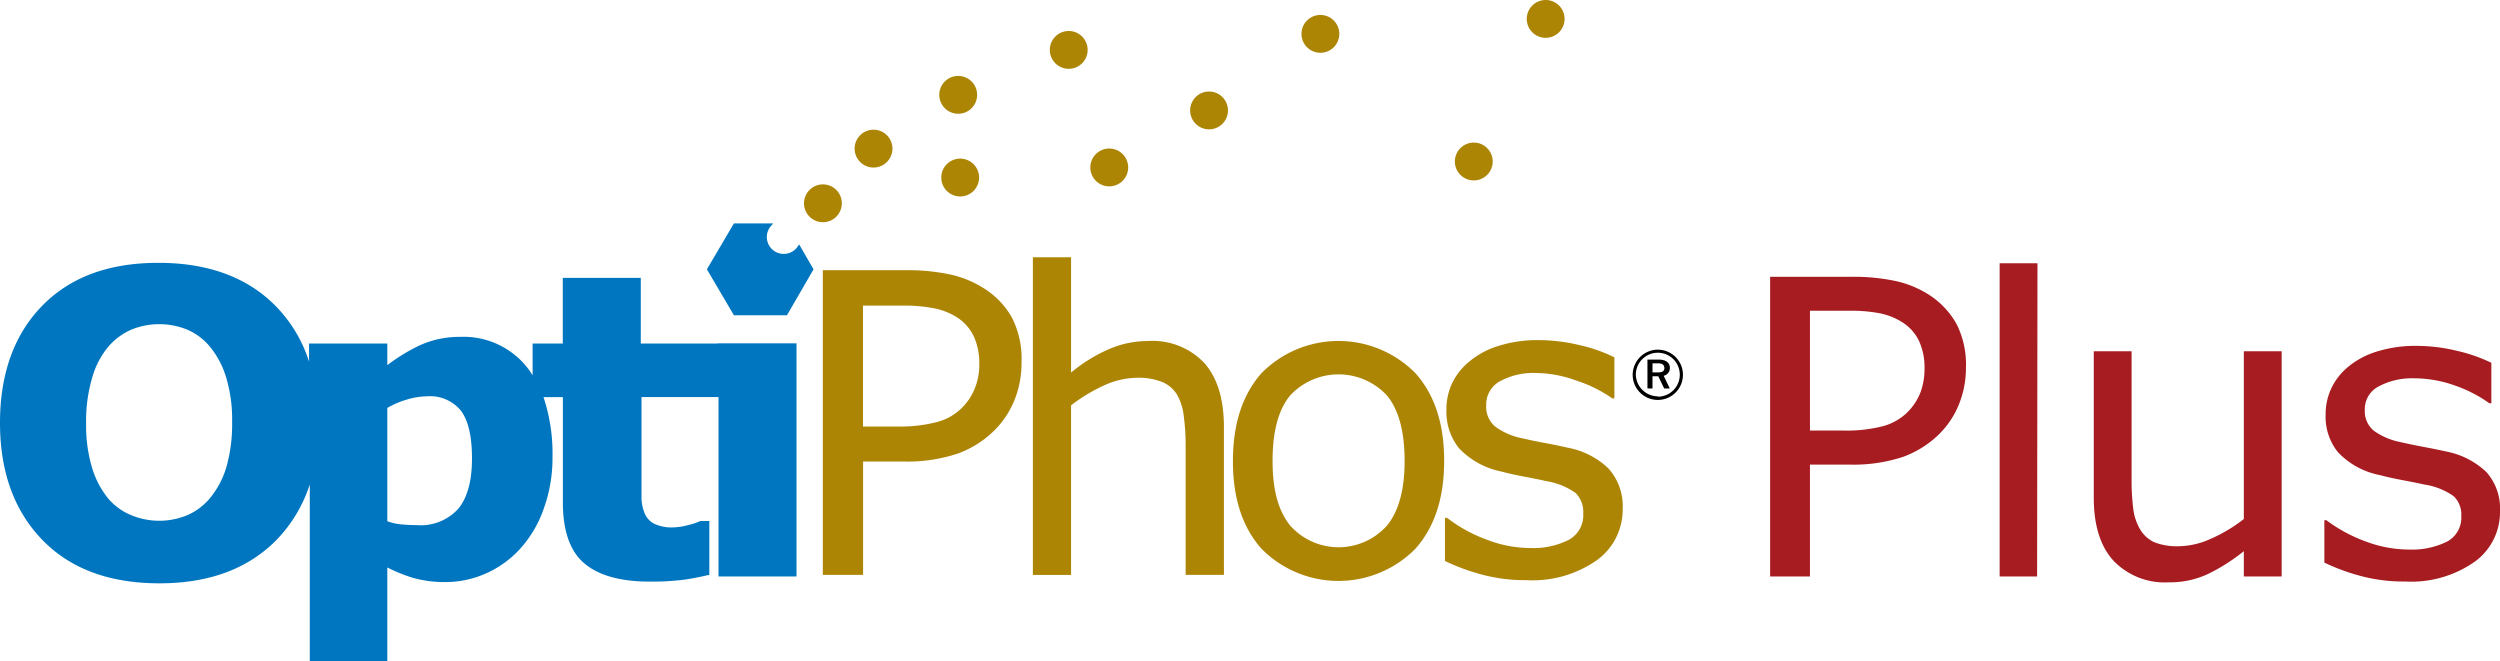 <svg id="Layer_1" data-name="Layer 1" xmlns="http://www.w3.org/2000/svg" viewBox="0 0 277.55 73.43"><defs><style>.cls-1{fill:#ad8505;}.cls-2{fill:#0076c0;}.cls-3{fill:#a71c20;}</style></defs><title>OptiPhosPlus</title><path class="cls-1" d="M113.41,40.25a11,11,0,0,1-.78,4.16,10,10,0,0,1-2.19,3.33,11.17,11.17,0,0,1-4.12,2.62,17.77,17.77,0,0,1-6,.88H95.82V63.82H91.35V30h9.15a22.36,22.36,0,0,1,5.16.51,11.63,11.63,0,0,1,3.73,1.6,9.1,9.1,0,0,1,3,3.23A10.21,10.21,0,0,1,113.41,40.25Zm-4.69.1a7,7,0,0,0-.61-3,5.14,5.14,0,0,0-1.85-2.11,7.49,7.49,0,0,0-2.49-1,17.16,17.16,0,0,0-3.53-.31H95.81V47.35h3.77a16.3,16.3,0,0,0,4.42-.49,6.1,6.1,0,0,0,2.76-1.55,6.38,6.38,0,0,0,1.5-2.29A7,7,0,0,0,108.72,40.35Z"/><path class="cls-1" d="M135.87,63.82h-4.24V49.45a23.82,23.82,0,0,0-.21-3.26,6,6,0,0,0-.75-2.38A3.49,3.49,0,0,0,129,42.4a7.07,7.07,0,0,0-2.78-.46,9,9,0,0,0-3.67.86A18.44,18.44,0,0,0,118.91,45V63.83h-4.24V28.56h4.24v12.8a17.66,17.66,0,0,1,4.14-2.57,10.92,10.92,0,0,1,4.39-.93,7.91,7.91,0,0,1,6.28,2.46q2.16,2.46,2.16,7.1v16.4Z"/><path class="cls-1" d="M160.33,51.18q0,6.16-3.19,9.74a12,12,0,0,1-17.09,0q-3.18-3.57-3.17-9.74c0-4.11,1.06-7.37,3.17-9.75a12,12,0,0,1,17.09,0Q160.34,45,160.33,51.18Zm-4.39,0q0-4.87-1.94-7.25a7.33,7.33,0,0,0-10.79,0c-1.29,1.58-1.93,4-1.93,7.25s.65,5.53,1.94,7.15a7.2,7.2,0,0,0,10.78,0Q155.94,55.93,155.94,51.18Z"/><path class="cls-1" d="M180.15,56.49a6.92,6.92,0,0,1-2.86,5.7,12.44,12.44,0,0,1-7.81,2.22,18.48,18.48,0,0,1-5.14-.67,23,23,0,0,1-3.92-1.46V57.49h.23a16.47,16.47,0,0,0,4.46,2.44,13.4,13.4,0,0,0,4.71.91,8.74,8.74,0,0,0,4.37-.92A3.1,3.1,0,0,0,175.77,57a2.93,2.93,0,0,0-.85-2.27,7.78,7.78,0,0,0-3.28-1.32c-.6-.14-1.38-.3-2.35-.48s-1.85-.38-2.64-.59a8.83,8.83,0,0,1-4.69-2.6,6.5,6.5,0,0,1-1.38-4.21,6.9,6.9,0,0,1,.64-3,7.12,7.12,0,0,1,2-2.47,9.25,9.25,0,0,1,3.22-1.68,14.2,14.2,0,0,1,4.37-.62,19.56,19.56,0,0,1,4.57.56,17.12,17.12,0,0,1,3.85,1.35v4.56H179A15,15,0,0,0,175,42.25a13.27,13.27,0,0,0-4.55-.84,7.75,7.75,0,0,0-3.91.91A2.92,2.92,0,0,0,165,45a2.85,2.85,0,0,0,1,2.36A7.48,7.48,0,0,0,169,48.66c.78.18,1.65.36,2.62.54s1.77.35,2.41.5A8.85,8.85,0,0,1,178.56,52,6.24,6.24,0,0,1,180.15,56.49Z"/><path class="cls-1" d="M93.46,22.57a2.1,2.1,0,1,1-2.1-2.1A2.1,2.1,0,0,1,93.46,22.57Z"/><path class="cls-2" d="M79.69,38.14H71.14V30.85H62.48v7.29H59.13v3.52c-.15-.23-.3-.46-.46-.68a9,9,0,0,0-7.58-3.58,10.6,10.6,0,0,0-4.62,1A20.14,20.14,0,0,0,43,40.54v-2.4H34.31v2a15.5,15.5,0,0,0-3.71-6.17c-3.13-3.18-7.49-4.79-13-4.79S7.82,30.75,4.7,33.93,0,41.49,0,46.94s1.58,9.78,4.7,13,7.47,4.82,13,4.82,9.85-1.62,13-4.82a15.79,15.79,0,0,0,3.69-6.16V73.43H43V63a17.92,17.92,0,0,0,2.8,1.14,12.87,12.87,0,0,0,3.76.48A11,11,0,0,0,54,63.64a11.33,11.33,0,0,0,3.77-2.74,12.93,12.93,0,0,0,2.57-4.35,16.66,16.66,0,0,0,1-5.83,19.82,19.82,0,0,0-1-6.63h2.15V55.78c0,3.18.81,5.46,2.41,6.79s4,2,7.23,2a28.73,28.73,0,0,0,3.63-.19,25.05,25.05,0,0,0,2.81-.53l.18,0V57.84h-1l0,0a6.48,6.48,0,0,1-1.38.46,6.75,6.75,0,0,1-1.6.25,4.46,4.46,0,0,1-2.21-.44,2.27,2.27,0,0,1-1-1.15,4.62,4.62,0,0,1-.34-1.72c0-.67,0-1.45,0-2.35V44.08h8.55V64h8.66V38.12H79.69ZM52.4,50.9c0,2.48-.51,4.36-1.52,5.58a5.62,5.62,0,0,1-4.6,1.82q-.89,0-1.8-.09A6.34,6.34,0,0,1,43,57.87V45.29a9.16,9.16,0,0,1,2.14-.92A8.2,8.2,0,0,1,47.39,44a4.43,4.43,0,0,1,3.78,1.59C52,46.7,52.4,48.48,52.4,50.9ZM10.26,41.84a9.23,9.23,0,0,1,1.8-3.39,7.09,7.09,0,0,1,2.59-1.88,8.23,8.23,0,0,1,6.07,0,6.68,6.68,0,0,1,2.57,1.9,9.85,9.85,0,0,1,1.79,3.34,16.31,16.31,0,0,1,.69,5.07,17.47,17.47,0,0,1-.6,4.85,9.84,9.84,0,0,1-1.83,3.54,6.79,6.79,0,0,1-2.56,1.93,8.12,8.12,0,0,1-6.2,0A6.71,6.71,0,0,1,12,55.33,10,10,0,0,1,10.24,52a16.43,16.43,0,0,1-.68-5A17,17,0,0,1,10.26,41.84Z"/><path class="cls-2" d="M87.37,35l2.95-5.1-1.6-2.77-.21.31a1.86,1.86,0,1,1-3-2.25l.33-.39H81.48l-3,5.1,3,5.1Z"/><path class="cls-1" d="M125.25,18.59a2.1,2.1,0,1,1-2.1-2.1A2.1,2.1,0,0,1,125.25,18.59Z"/><path class="cls-1" d="M148.69,3.76a2.1,2.1,0,1,1-2.1-2.1A2.1,2.1,0,0,1,148.69,3.76Z"/><path class="cls-1" d="M165.72,17.93a2.1,2.1,0,1,1-2.1-2.1A2.1,2.1,0,0,1,165.72,17.93Z"/><path class="cls-1" d="M120.75,5.54a2.1,2.1,0,1,1-2.1-2.1A2.1,2.1,0,0,1,120.75,5.54Z"/><path class="cls-1" d="M108.7,19.71a2.1,2.1,0,1,1-2.1-2.1A2.1,2.1,0,0,1,108.7,19.71Z"/><path class="cls-1" d="M136.33,12.26a2.1,2.1,0,1,1-2.1-2.1A2.1,2.1,0,0,1,136.33,12.26Z"/><path class="cls-1" d="M108.48,10.53a2.1,2.1,0,1,1-2.1-2.1A2.1,2.1,0,0,1,108.48,10.53Z"/><path class="cls-1" d="M173.7,2.1A2.1,2.1,0,1,1,171.6,0,2.1,2.1,0,0,1,173.7,2.1Z"/><path class="cls-1" d="M99.08,16.5A2.1,2.1,0,1,1,97,14.4,2.1,2.1,0,0,1,99.08,16.5Z"/><path d="M184.05,38.82a2.79,2.79,0,1,1-2.79,2.79A2.8,2.8,0,0,1,184.05,38.82Zm0,5.22a2.44,2.44,0,1,0-2.44-2.44A2.46,2.46,0,0,0,184.05,44Zm-1.15-.92v-3.2h1.23c.9,0,1.26.4,1.26.94a.88.88,0,0,1-.69.86l.68,1.41h-.62l-.66-1.36h-.64v1.36h-.56Zm.56-1.78h.68c.38,0,.64-.13.64-.46s-.2-.54-.64-.54h-.68Z"/><path class="cls-3" d="M218.26,40.77a10.84,10.84,0,0,1-.77,4.1,9.74,9.74,0,0,1-2.15,3.27,11.13,11.13,0,0,1-4.06,2.58,17.48,17.48,0,0,1-5.92.86h-4.42V64h-4.42V30.73h9a22.26,22.26,0,0,1,5.07.5,11.41,11.41,0,0,1,3.68,1.57A9.17,9.17,0,0,1,217.23,36,9.92,9.92,0,0,1,218.26,40.77Zm-4.6.11a6.94,6.94,0,0,0-.6-3,5,5,0,0,0-1.83-2.08,7.37,7.37,0,0,0-2.44-1,16.69,16.69,0,0,0-3.47-.3h-4.38V47.8h3.73a16.14,16.14,0,0,0,4.35-.48,6.13,6.13,0,0,0,2.72-1.53,6.4,6.4,0,0,0,1.48-2.25A7.5,7.5,0,0,0,213.66,40.88Z"/><path class="cls-3" d="M226.16,64H222V29.23h4.2Z"/><path class="cls-3" d="M253.31,64h-4.2V61.19a20.51,20.51,0,0,1-4.06,2.57,10,10,0,0,1-4.29.89,7.87,7.87,0,0,1-6.12-2.4q-2.19-2.4-2.19-7V39h4.2v14.2a25.14,25.14,0,0,0,.18,3.25,5.89,5.89,0,0,0,.76,2.31,3.57,3.57,0,0,0,1.56,1.43,6.79,6.79,0,0,0,2.79.45,8.85,8.85,0,0,0,3.56-.85,16.81,16.81,0,0,0,3.61-2.17V39h4.2Z"/><path class="cls-3" d="M277.55,56.77a6.78,6.78,0,0,1-2.82,5.6A12.27,12.27,0,0,1,267,64.56a18.43,18.43,0,0,1-5.08-.66,22.7,22.7,0,0,1-3.87-1.44V57.75h.22a16.79,16.79,0,0,0,4.42,2.38,13.63,13.63,0,0,0,4.67.88,8.84,8.84,0,0,0,4.33-.89,3,3,0,0,0,1.56-2.81,2.82,2.82,0,0,0-.85-2.23,7.65,7.65,0,0,0-3.26-1.29c-.6-.13-1.37-.29-2.33-.47s-1.83-.37-2.62-.58a8.63,8.63,0,0,1-4.65-2.56A6.3,6.3,0,0,1,258.19,46a6.68,6.68,0,0,1,.64-2.9,6.93,6.93,0,0,1,1.93-2.43,9.19,9.19,0,0,1,3.18-1.66,14.23,14.23,0,0,1,4.32-.61,19.13,19.13,0,0,1,4.52.55,17.47,17.47,0,0,1,3.81,1.33v4.49h-.22a15.07,15.07,0,0,0-3.91-2A13.53,13.53,0,0,0,268,42a7.84,7.84,0,0,0-3.88.88,2.84,2.84,0,0,0-1.58,2.62,2.81,2.81,0,0,0,1,2.32,7.59,7.59,0,0,0,3,1.27c.77.18,1.64.36,2.6.54s1.76.34,2.4.49a8.9,8.9,0,0,1,4.51,2.3A6.09,6.09,0,0,1,277.55,56.77Z"/></svg>